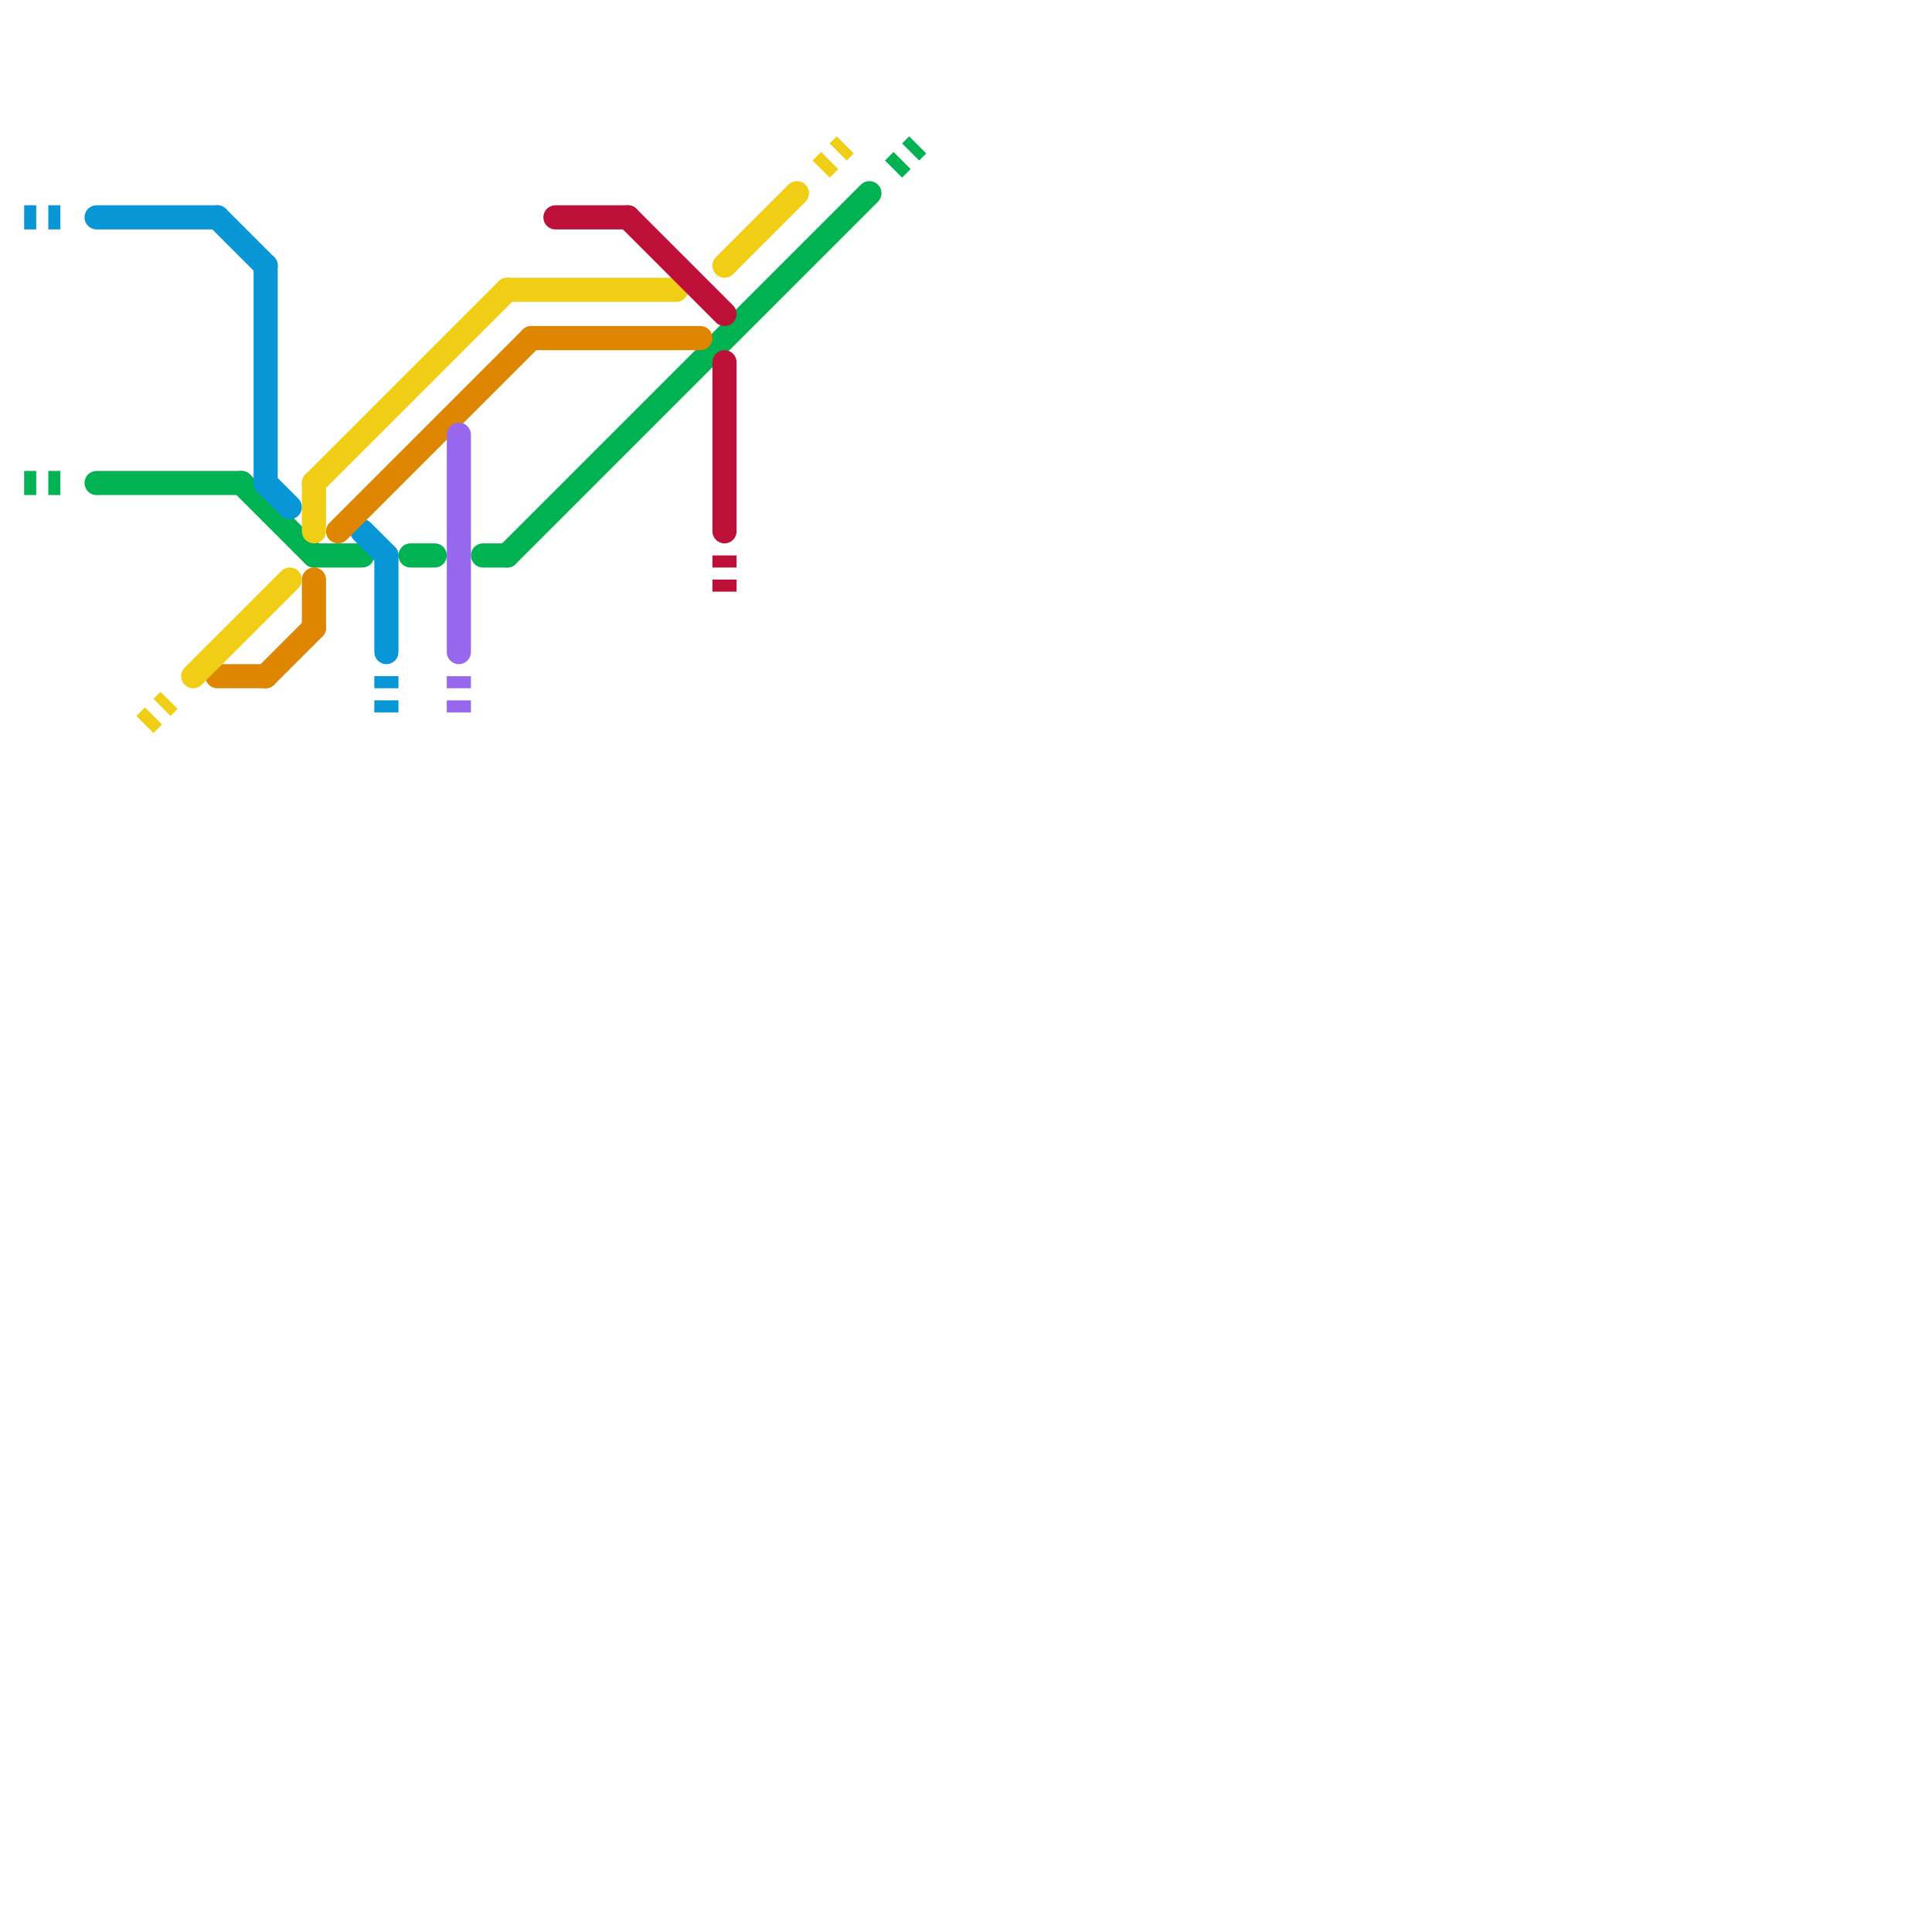 
<svg version="1.1" xmlns="http://www.w3.org/2000/svg" viewBox="0 0 80 80">
<style>text { font: 1px Helvetica; font-weight: 600; white-space: pre; dominant-baseline: central; } line { stroke-width: 1; fill: none; stroke-linecap: round; stroke-linejoin: round; } .c0 { stroke: #00b251 } .c1 { stroke: #0896d7 } .c2 { stroke: #df8600 } .c3 { stroke: #f0ce15 } .c4 { stroke: #bd1038 } .c5 { stroke: #9768ee } .w1 { stroke-width: 1; }.l2 { stroke-dasharray: .5 .5; stroke-linecap: butt; }</style><defs><g id="wm-xf"><circle r="1.2" fill="#000"/><circle r="0.9" fill="#fff"/><circle r="0.6" fill="#000"/><circle r="0.3" fill="#fff"/></g><g id="wm"><circle r="0.6" fill="#000"/><circle r="0.3" fill="#fff"/></g><g id="csm-0896d7"><circle r="0.4" fill="#0896d7"/><circle r="0.2" fill="#fff"/></g><g id="csm-f0ce15"><circle r="0.4" fill="#f0ce15"/><circle r="0.2" fill="#fff"/></g><g id="csm-df8600"><circle r="0.4" fill="#df8600"/><circle r="0.2" fill="#fff"/></g><g id="csm-9768ee"><circle r="0.4" fill="#9768ee"/><circle r="0.2" fill="#fff"/></g><g id="csm-bd1038"><circle r="0.4" fill="#bd1038"/><circle r="0.2" fill="#fff"/></g></defs><line class="c0 " x1="13" y1="23" x2="15" y2="23"/><line class="c0 " x1="4" y1="20" x2="10" y2="20"/><line class="c0 " x1="21" y1="23" x2="36" y2="8"/><line class="c0 " x1="17" y1="23" x2="18" y2="23"/><line class="c0 " x1="20" y1="23" x2="21" y2="23"/><line class="c0 " x1="10" y1="20" x2="13" y2="23"/><line class="c0 l2" x1="1" y1="20" x2="3" y2="20"/><line class="c0 l2" x1="37" y1="7" x2="38" y2="6"/><line class="c1 " x1="4" y1="9" x2="9" y2="9"/><line class="c1 " x1="16" y1="23" x2="16" y2="27"/><line class="c1 " x1="9" y1="9" x2="11" y2="11"/><line class="c1 " x1="15" y1="22" x2="16" y2="23"/><line class="c1 " x1="11" y1="11" x2="11" y2="20"/><line class="c1 " x1="11" y1="20" x2="12" y2="21"/><line class="c1 l2" x1="1" y1="9" x2="3" y2="9"/><line class="c1 l2" x1="16" y1="28" x2="16" y2="30"/><line class="c2 " x1="22" y1="14" x2="29" y2="14"/><line class="c2 " x1="9" y1="28" x2="11" y2="28"/><line class="c2 " x1="11" y1="28" x2="13" y2="26"/><line class="c2 " x1="14" y1="22" x2="22" y2="14"/><line class="c2 " x1="13" y1="24" x2="13" y2="26"/><line class="c3 " x1="21" y1="12" x2="28" y2="12"/><line class="c3 " x1="13" y1="20" x2="21" y2="12"/><line class="c3 " x1="30" y1="11" x2="33" y2="8"/><line class="c3 " x1="13" y1="20" x2="13" y2="22"/><line class="c3 " x1="8" y1="28" x2="12" y2="24"/><line class="c3 l2" x1="34" y1="7" x2="35" y2="6"/><line class="c3 l2" x1="6" y1="30" x2="7" y2="29"/><line class="c4 " x1="30" y1="15" x2="30" y2="22"/><line class="c4 " x1="23" y1="9" x2="26" y2="9"/><line class="c4 " x1="26" y1="9" x2="30" y2="13"/><line class="c4 l2" x1="30" y1="23" x2="30" y2="25"/><line class="c5 " x1="19" y1="18" x2="19" y2="27"/><line class="c5 l2" x1="19" y1="28" x2="19" y2="30"/>
</svg>
